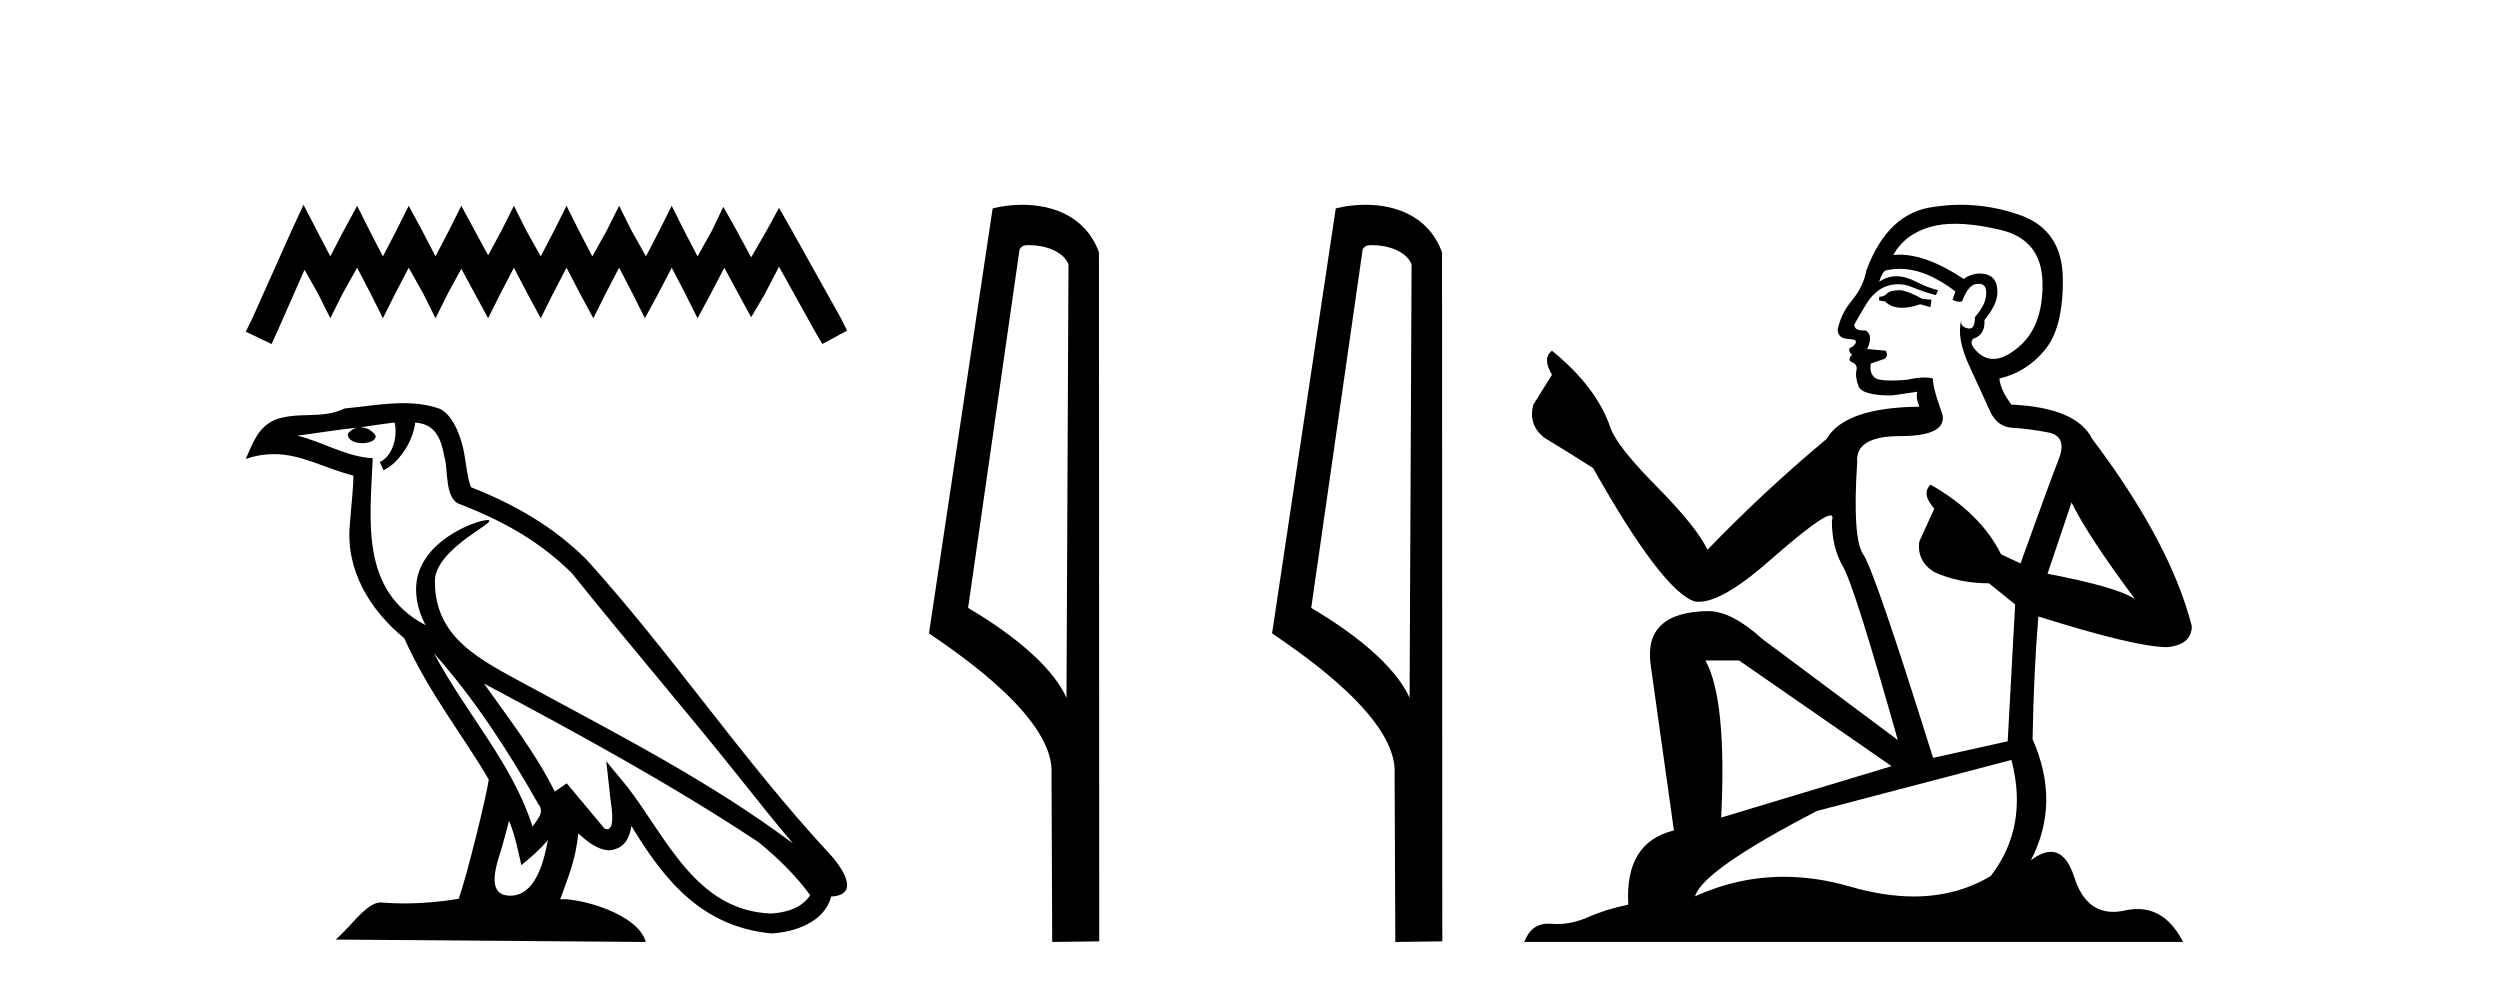 <?xml version='1.0' encoding='UTF-8' standalone='yes'?><svg xmlns='http://www.w3.org/2000/svg' xmlns:xlink='http://www.w3.org/1999/xlink' width='103.0' height='41.0' ><path d='M 12.504 8.437 L 11.994 9.542 L 10.379 13.154 L 10.124 13.664 L 11.187 14.174 L 11.442 13.621 L 12.546 11.114 L 13.099 12.091 L 13.609 13.111 L 14.119 12.091 L 14.714 11.029 L 15.266 12.091 L 15.776 13.111 L 16.286 12.091 L 16.839 11.029 L 17.434 12.091 L 17.943 13.111 L 18.453 12.091 L 19.006 11.072 L 19.558 12.091 L 20.111 13.111 L 20.621 12.091 L 21.173 11.029 L 21.726 12.091 L 22.278 13.111 L 22.788 12.091 L 23.341 11.029 L 23.893 12.091 L 24.445 13.111 L 24.955 12.091 L 25.508 11.029 L 26.06 12.091 L 26.57 13.111 L 27.123 12.091 L 27.675 11.029 L 28.228 12.091 L 28.738 13.111 L 29.29 12.091 L 29.842 11.029 L 30.437 12.134 L 30.947 13.069 L 31.5 12.134 L 32.095 10.987 L 33.582 13.664 L 33.88 14.174 L 34.9 13.621 L 34.645 13.111 L 32.605 9.457 L 32.095 8.564 L 31.585 9.499 L 30.947 10.604 L 30.352 9.499 L 29.8 8.522 L 29.333 9.499 L 28.738 10.562 L 28.185 9.499 L 27.675 8.479 L 27.165 9.499 L 26.613 10.562 L 26.018 9.499 L 25.508 8.479 L 24.998 9.499 L 24.403 10.562 L 23.85 9.499 L 23.341 8.479 L 22.831 9.499 L 22.278 10.562 L 21.683 9.499 L 21.173 8.479 L 20.663 9.499 L 20.111 10.519 L 19.558 9.499 L 19.006 8.479 L 18.496 9.499 L 17.943 10.562 L 17.391 9.499 L 16.839 8.479 L 16.329 9.499 L 15.776 10.562 L 15.224 9.499 L 14.714 8.479 L 14.161 9.499 L 13.609 10.562 L 13.056 9.499 L 12.504 8.437 Z' style='fill:#000000;stroke:none' /><path d='M 17.882 26.919 L 17.882 26.919 C 19.559 28.803 20.948 30.953 22.185 33.137 C 22.445 33.457 22.152 33.751 21.938 34.055 C 21.122 31.467 19.246 29.469 17.882 26.919 ZM 16.26 17.41 C 16.399 18.062 16.142 18.814 15.647 19.036 L 15.805 19.374 C 16.423 19.08 17.017 18.201 17.106 17.412 C 17.949 17.462 18.18 18.097 18.312 18.835 C 18.47 19.338 18.31 20.561 18.948 20.772 C 20.834 21.503 22.276 22.347 23.569 23.623 C 25.802 26.416 28.135 29.12 30.368 31.915 C 31.236 33.003 32.029 33.999 32.673 34.751 C 29.282 32.216 25.494 30.278 21.777 28.263 C 19.802 27.19 17.917 26.312 17.917 23.949 C 17.917 22.678 20.259 21.614 20.162 21.448 C 20.154 21.434 20.127 21.427 20.084 21.427 C 19.603 21.427 17.143 22.339 17.143 24.264 C 17.143 24.797 17.285 25.291 17.533 25.752 C 17.529 25.752 17.526 25.752 17.522 25.751 C 14.823 24.321 15.252 21.428 15.356 18.878 C 14.235 18.816 13.311 18.204 12.246 17.949 C 13.072 17.842 13.895 17.704 14.723 17.619 L 14.723 17.619 C 14.568 17.65 14.426 17.74 14.331 17.867 C 14.318 18.139 14.625 18.258 14.925 18.258 C 15.218 18.258 15.503 18.144 15.475 17.947 C 15.343 17.741 15.102 17.607 14.855 17.607 C 14.848 17.607 14.841 17.607 14.834 17.607 C 15.246 17.548 15.794 17.46 16.26 17.41 ZM 20.974 33.815 C 21.215 34.403 21.341 35.025 21.478 35.642 C 21.871 35.324 22.252 34.997 22.575 34.607 L 22.575 34.607 C 22.364 35.75 21.972 36.902 21.021 36.902 C 20.445 36.902 20.179 36.513 20.548 35.334 C 20.722 34.778 20.86 34.247 20.974 33.815 ZM 19.94 28.163 L 19.94 28.163 C 23.789 30.213 27.6 32.283 31.239 34.689 C 32.097 35.383 32.861 36.158 33.378 36.882 C 33.035 37.415 32.382 37.598 31.778 37.638 C 28.697 37.531 27.491 34.561 25.864 32.439 L 24.979 31.364 L 25.131 32.741 C 25.142 32.989 25.396 34.163 25.017 34.163 C 24.985 34.163 24.948 34.155 24.906 34.136 L 23.349 32.272 C 23.183 32.382 23.026 32.507 22.854 32.609 C 22.082 31.046 20.951 29.59 19.94 28.163 ZM 16.619 16.611 C 15.81 16.611 14.981 16.757 14.196 16.83 C 13.259 17.287 12.309 16.938 11.327 17.295 C 10.617 17.614 10.418 18.26 10.124 18.906 C 10.543 18.767 10.923 18.71 11.282 18.71 C 12.427 18.71 13.349 19.286 14.559 19.594 C 14.557 20.201 14.462 20.89 14.416 21.585 C 14.229 23.466 15.22 25.118 16.654 26.294 C 17.681 28.58 19.102 30.335 20.139 32.119 C 20.015 32.92 19.269 35.945 18.902 37.031 C 18.181 37.152 17.412 37.221 16.656 37.221 C 16.351 37.221 16.048 37.21 15.751 37.186 C 15.728 37.183 15.705 37.181 15.682 37.181 C 15.099 37.181 14.458 38.178 13.829 38.71 L 26.608 38.809 C 26.282 37.657 24.011 37.046 23.204 37.046 C 23.158 37.046 23.117 37.048 23.081 37.052 C 23.365 36.237 23.72 35.472 23.822 34.334 C 24.178 34.653 24.578 34.999 25.077 35.034 C 25.688 34.989 25.936 34.572 26.013 34.028 C 27.396 36.315 28.942 38.182 31.778 38.457 C 32.758 38.409 33.98 37.98 34.244 36.938 C 35.544 36.865 34.591 35.599 34.108 35.102 C 30.57 31.273 27.65 26.902 24.155 23.044 C 22.809 21.716 21.288 20.818 19.406 20.073 C 19.266 19.728 19.22 19.239 19.129 18.7 C 19.029 18.112 18.716 17.15 18.142 16.851 C 17.654 16.672 17.141 16.611 16.619 16.611 Z' style='fill:#000000;stroke:none' /><path d='M 42.409 10.1 C 43.034 10.1 43.799 10.34 44.021 10.89 L 43.939 28.751 L 43.939 28.751 C 43.623 28.034 42.681 26.699 39.886 25.046 L 42.008 10.263 C 42.108 10.157 42.105 10.1 42.409 10.1 ZM 43.939 28.751 L 43.939 28.751 C 43.939 28.751 43.939 28.751 43.939 28.751 L 43.939 28.751 L 43.939 28.751 ZM 42.112 8.437 C 41.634 8.437 41.203 8.505 40.897 8.588 L 38.274 26.094 C 39.662 27.044 43.475 29.648 43.323 31.91 L 43.351 38.809 L 45.288 38.783 L 45.277 10.393 C 44.701 8.837 43.27 8.437 42.112 8.437 Z' style='fill:#000000;stroke:none' /><path d='M 56.545 10.1 C 57.169 10.1 57.934 10.34 58.157 10.89 L 58.075 28.751 L 58.075 28.751 C 57.758 28.034 56.817 26.699 54.022 25.046 L 56.144 10.263 C 56.243 10.157 56.241 10.1 56.545 10.1 ZM 58.075 28.751 L 58.075 28.751 C 58.075 28.751 58.075 28.751 58.075 28.751 L 58.075 28.751 L 58.075 28.751 ZM 56.248 8.437 C 55.77 8.437 55.338 8.505 55.033 8.588 L 52.41 26.094 C 53.797 27.044 57.61 29.648 57.458 31.91 L 57.487 38.809 L 59.423 38.783 L 59.412 10.393 C 58.836 8.837 57.406 8.437 56.248 8.437 Z' style='fill:#000000;stroke:none' /><path d='M 78.309 11.955 Q 77.882 11.955 77.746 12.091 Q 77.626 12.228 77.421 12.228 L 77.421 12.382 L 77.66 12.416 Q 77.925 12.681 78.365 12.681 Q 78.691 12.681 79.112 12.535 L 79.539 12.655 L 79.574 12.348 L 79.198 12.313 Q 78.651 12.006 78.309 11.955 ZM 80.547 9.22 Q 81.335 9.22 82.375 9.46 Q 84.135 9.853 84.152 11.681 Q 84.169 13.492 83.127 14.329 Q 82.576 14.788 82.123 14.788 Q 81.734 14.788 81.419 14.449 Q 81.111 14.141 81.299 13.953 Q 81.794 13.8 81.76 13.185 Q 82.29 12.535 82.29 12.074 Q 82.323 11.27 81.551 11.27 Q 81.52 11.27 81.487 11.271 Q 81.145 11.305 80.906 11.493 Q 79.395 10.491 78.245 10.491 Q 78.121 10.491 78.002 10.503 L 78.002 10.503 Q 78.497 9.631 79.556 9.341 Q 79.989 9.22 80.547 9.22 ZM 85.348 20.701 Q 86.014 22.068 87.961 24.682 Q 87.227 24.186 84.357 23.639 L 85.348 20.701 ZM 78.264 11.076 Q 79.342 11.076 80.564 12.006 L 80.445 12.348 Q 80.588 12.431 80.723 12.431 Q 80.781 12.431 80.838 12.416 Q 81.111 11.698 81.453 11.698 Q 81.494 11.693 81.53 11.693 Q 81.859 11.693 81.829 12.108 Q 81.829 12.535 81.367 13.065 Q 81.367 13.538 81.137 13.538 Q 81.101 13.538 81.06 13.526 Q 80.752 13.458 80.804 13.185 L 80.804 13.185 Q 80.599 13.953 81.162 15.132 Q 81.709 16.328 81.999 16.96 Q 82.29 17.592 82.922 17.626 Q 83.554 17.66 84.374 17.814 Q 85.194 17.968 84.818 18.925 Q 84.442 19.881 83.246 23.212 L 82.444 22.837 Q 81.606 21.145 79.539 19.967 L 79.539 19.967 Q 79.146 20.342 79.693 20.957 L 79.078 22.307 Q 78.959 23.11 79.693 23.571 Q 80.718 24.032 81.948 24.032 L 83.024 24.904 L 82.717 30.541 L 79.642 31.224 Q 77.233 23.52 76.772 22.854 Q 76.311 22.187 76.516 19.044 Q 76.43 17.968 78.275 17.968 Q 80.189 17.968 80.035 17.097 L 79.796 16.396 Q 79.608 15.747 79.642 15.593 Q 79.492 15.552 79.292 15.552 Q 78.993 15.552 78.583 15.645 Q 78.195 15.679 77.915 15.679 Q 77.353 15.679 77.216 15.542 Q 77.011 15.337 77.079 14.978 L 77.626 14.79 Q 77.814 14.688 77.694 14.449 L 76.926 14.38 Q 77.199 13.8 76.857 13.612 Q 76.806 13.615 76.761 13.615 Q 76.396 13.615 76.396 13.373 Q 76.516 13.15 76.874 12.553 Q 77.233 11.955 77.746 11.784 Q 77.976 11.71 78.203 11.71 Q 78.498 11.71 78.788 11.835 Q 79.3 12.04 79.761 12.16 L 79.847 11.955 Q 79.42 11.852 78.959 11.613 Q 78.514 11.382 78.13 11.382 Q 77.746 11.382 77.421 11.613 Q 77.506 11.305 77.66 11.152 Q 77.956 11.076 78.264 11.076 ZM 71.647 27.21 L 77.934 31.566 L 70.912 33.684 Q 71.152 28.816 70.263 27.21 ZM 82.871 31.31 Q 83.588 34.06 82.016 36.093 Q 80.609 36.934 78.847 36.934 Q 77.637 36.934 76.259 36.537 Q 74.848 36.124 73.496 36.124 Q 71.608 36.124 69.836 36.93 Q 70.144 35.854 74.859 33.411 L 82.871 31.31 ZM 80.792 8.437 Q 80.245 8.437 79.693 8.521 Q 77.78 8.743 76.891 11.152 Q 76.772 11.801 76.311 12.365 Q 75.849 12.911 75.713 13.578 Q 75.713 13.953 76.191 13.97 Q 76.669 13.988 76.311 14.295 Q 76.157 14.329 76.191 14.449 Q 76.208 14.568 76.311 14.603 Q 76.089 14.842 76.311 14.927 Q 76.55 15.03 76.481 15.269 Q 76.43 15.525 76.567 15.901 Q 76.704 16.294 77.934 16.294 L 78.993 16.14 L 78.993 16.14 Q 78.924 16.396 79.078 16.755 Q 76.003 16.789 75.252 18.087 Q 72.672 20.24 70.349 22.649 Q 69.887 21.692 68.247 20.035 Q 66.625 18.395 66.351 17.626 Q 65.787 15.952 63.942 14.449 Q 63.532 14.756 63.942 15.44 L 63.174 16.67 Q 62.952 17.472 63.601 18.019 Q 64.592 18.617 65.634 19.283 Q 68.504 24.374 69.836 24.784 Q 69.91 24.795 69.99 24.795 Q 71.004 24.795 73.031 22.99 Q 75.039 21.235 75.413 21.235 Q 75.545 21.235 75.474 21.453 Q 75.474 22.563 75.935 23.349 Q 76.396 24.135 78.19 30.49 L 72.604 26.322 Q 71.339 25.177 70.383 25.177 Q 67.701 25.211 68.008 27.398 L 68.965 34.214 Q 66.932 34.709 67.086 37.272 Q 66.163 37.46 65.395 37.801 Q 64.774 38.07 64.141 38.07 Q 64.008 38.07 63.874 38.058 Q 63.828 38.055 63.784 38.055 Q 63.087 38.055 62.798 38.809 L 89.943 38.809 Q 89.25 37.452 88.066 37.452 Q 87.819 37.452 87.551 37.511 Q 87.293 37.568 87.063 37.568 Q 85.922 37.568 85.467 36.161 Q 85.13 35.096 84.496 35.096 Q 84.133 35.096 83.673 35.444 Q 84.903 33.069 83.742 30.456 Q 83.793 27.62 83.981 25.399 Q 87.996 26.663 89.294 26.663 Q 90.302 26.561 90.302 25.792 Q 89.413 22.341 86.202 18.087 Q 85.553 16.789 82.871 16.67 Q 82.409 16.055 82.375 15.593 Q 83.486 15.337 84.237 14.432 Q 85.006 13.526 84.989 11.493 Q 84.972 9.478 83.229 8.863 Q 82.023 8.437 80.792 8.437 Z' style='fill:#000000;stroke:none' /></svg>